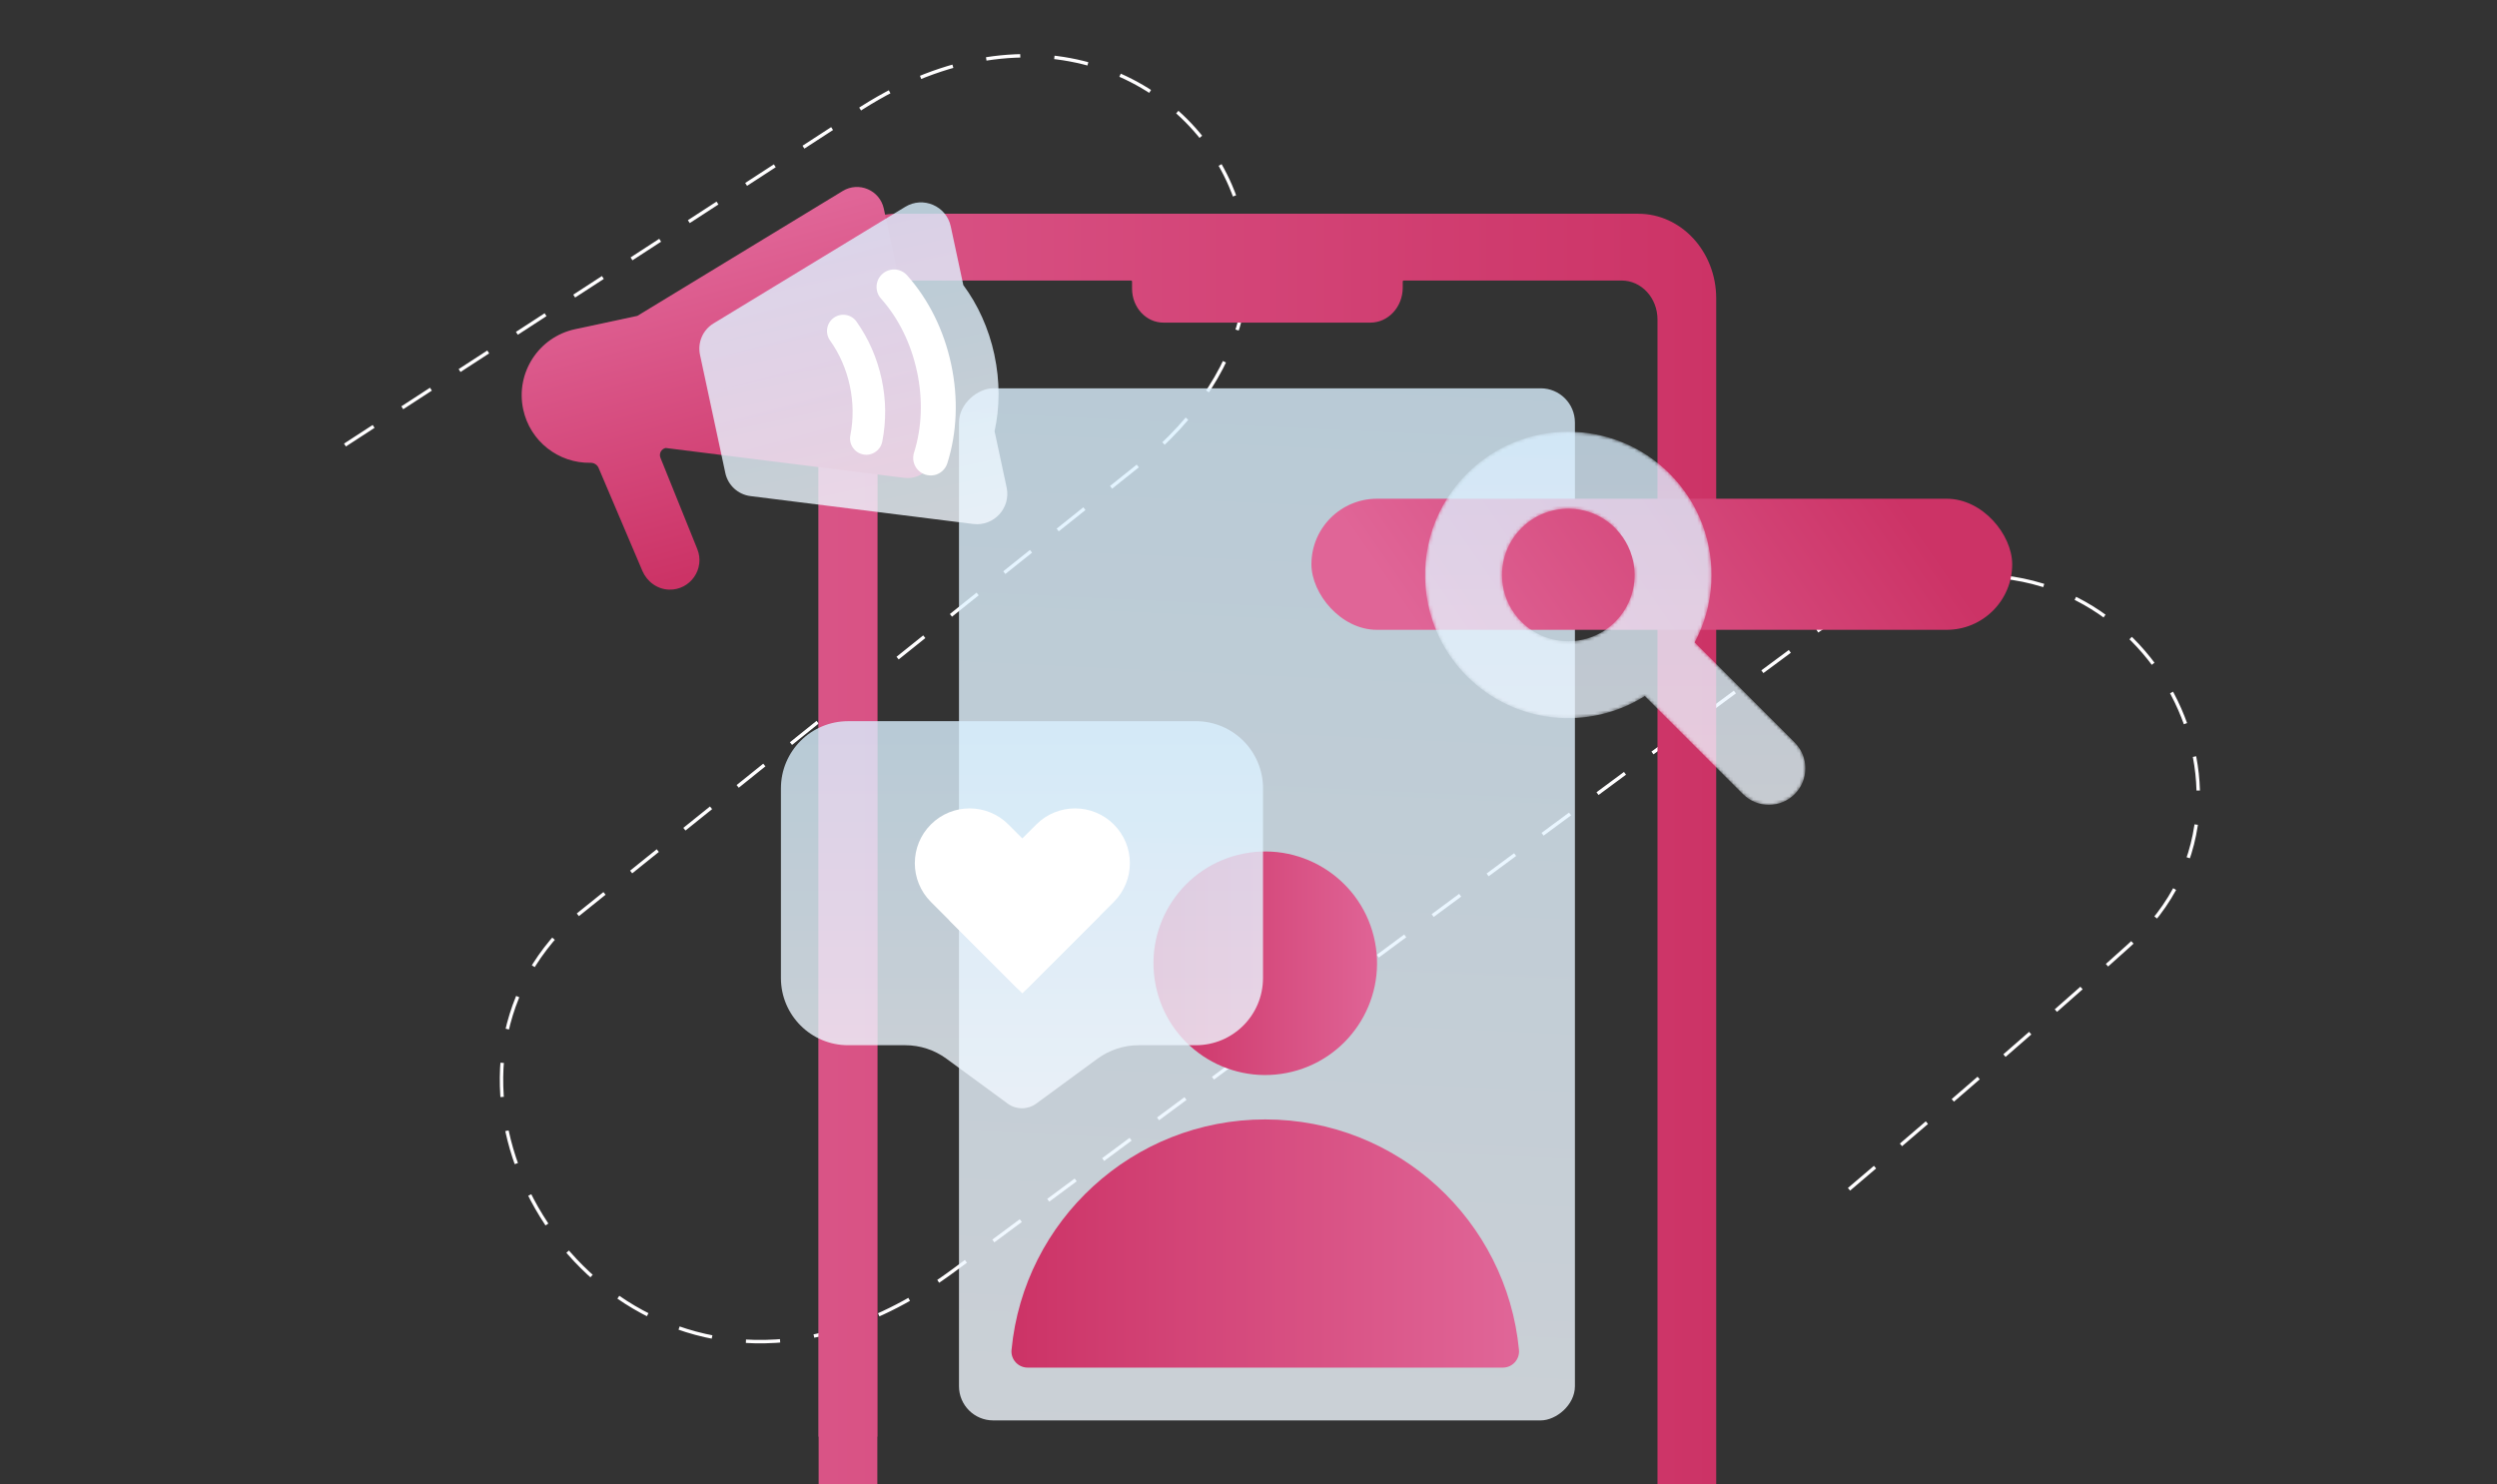 <svg id="ekEQ4uqlmoh1" xmlns="http://www.w3.org/2000/svg" xmlns:xlink="http://www.w3.org/1999/xlink" viewBox="0 0 757 450" shape-rendering="geometricPrecision" text-rendering="geometricPrecision" project-id="8399a622136b4de8904335c8edcb67f6" export-id="92680bc1276b41a380d9d23973485012" cached="false">
<rect x="0" y="0" width="757" height="450" fill="#333333" stroke="none"/>
<style><![CDATA[
#ekEQ4uqlmoh8 {animation: ekEQ4uqlmoh8_s_do 3000ms linear infinite normal forwards}@keyframes ekEQ4uqlmoh8_s_do { 0% {stroke-dashoffset: 0;animation-timing-function: cubic-bezier(0.42,0,0.58,1)} 50% {stroke-dashoffset: 25;animation-timing-function: cubic-bezier(0.42,0,0.58,1)} 100% {stroke-dashoffset: -25}} #ekEQ4uqlmoh17_ts {animation: ekEQ4uqlmoh17_ts__ts 3000ms linear infinite normal forwards}@keyframes ekEQ4uqlmoh17_ts__ts { 0% {transform: translate(73.08px,58.682px) scale(1,1);animation-timing-function: cubic-bezier(0.42,0,0.58,1)} 50% {transform: translate(73.08px,58.682px) scale(1.1,1.1);animation-timing-function: cubic-bezier(0.42,0,0.58,1)} 100% {transform: translate(73.08px,58.682px) scale(1,1)}} #ekEQ4uqlmoh20_ts {animation: ekEQ4uqlmoh20_ts__ts 3000ms linear infinite normal forwards}@keyframes ekEQ4uqlmoh20_ts__ts { 0% {transform: translate(73.08px,53.97px) scale(1,1);animation-timing-function: cubic-bezier(0.42,0,0.58,1)} 50% {transform: translate(73.08px,53.97px) scale(1.25,1.25);animation-timing-function: cubic-bezier(0.42,0,0.58,1)} 100% {transform: translate(73.08px,53.97px) scale(1,1)}} #ekEQ4uqlmoh23_to {animation: ekEQ4uqlmoh23_to__to 3000ms linear infinite normal forwards}@keyframes ekEQ4uqlmoh23_to__to { 0% {transform: translate(73.311px,94.66px);animation-timing-function: cubic-bezier(0.42,0,0.58,1)} 50% {transform: translate(73.311px,62.456px);animation-timing-function: cubic-bezier(0.42,0,0.58,1)} 100% {transform: translate(73.311px,94.66px)}} #ekEQ4uqlmoh31_to {animation: ekEQ4uqlmoh31_to__to 3000ms linear infinite normal forwards}@keyframes ekEQ4uqlmoh31_to__to { 0% {transform: translate(345.341px,148.015px);animation-timing-function: cubic-bezier(0.42,0,0.58,1)} 50% {transform: translate(326.264px,148.015px);animation-timing-function: cubic-bezier(0.42,0,0.58,1)} 100% {transform: translate(345.34px,148.015px)}} #ekEQ4uqlmoh32_to {animation: ekEQ4uqlmoh32_to__to 3000ms linear infinite normal forwards}@keyframes ekEQ4uqlmoh32_to__to { 0% {transform: translate(273.563px,107.829px);animation-timing-function: cubic-bezier(0.42,0,0.58,1)} 50% {transform: translate(302.06px,107.829px);animation-timing-function: cubic-bezier(0.42,0,0.58,1)} 100% {transform: translate(273.56px,107.829px)}}
]]></style>
<defs><path id="ekEQ4uqlmoh2" d="M12.721,12.721c16.96-16.961,44.46-16.961,61.42,0c9.08,9.08,13.3,21.19,12.65,33.08-.34,6.25-2.02,12.43-5.05,18.089l30.33,30.32c4.33,4.331,4.33,11.35,0,15.68-4.33,4.331-11.35,4.331-15.68,0l-29.76-29.75c-16.79,10.63-39.27,8.641-53.91-6-3.18-3.18-5.76-6.729-7.75-10.51-1.07-2.029-1.96-4.12-2.68-6.26-4.47-13.209-2.4-28.149,6.22-39.759m49.13,11.61c-5.41-5.411-13.14-7.091-19.99-5.041-3.08.921-5.99,2.601-8.43,5.041-5.81,5.81-7.32,14.289-4.53,21.479v.01c.82,2.12,2.02,4.12,3.59,5.92.3.351.61.68.94,1.01c7.85,7.841,20.57,7.841,28.42,0c4.56-4.56,6.47-10.75,5.73-16.68"/><linearGradient id="ekEQ4uqlmoh10-fill" x1="1.059" y1="0.516" x2="-0.046" y2="0.485" spreadMethod="pad" gradientUnits="objectBoundingBox" gradientTransform="translate(0 0)"><stop id="ekEQ4uqlmoh10-fill-0" offset="0%" stop-color="#f2f8ff"/><stop id="ekEQ4uqlmoh10-fill-1" offset="100%" stop-color="#d9f0ff"/></linearGradient><linearGradient id="ekEQ4uqlmoh11-fill" x1="1" y1="0.5" x2="0" y2="0.5" spreadMethod="pad" gradientUnits="objectBoundingBox" gradientTransform="translate(0 0)"><stop id="ekEQ4uqlmoh11-fill-0" offset="0%" stop-color="#c36"/><stop id="ekEQ4uqlmoh11-fill-1" offset="98%" stop-color="#e06597"/></linearGradient><linearGradient id="ekEQ4uqlmoh12-fill" x1="1" y1="0.5" x2="-0.537" y2="0.5" spreadMethod="pad" gradientUnits="objectBoundingBox" gradientTransform="translate(0 0)"><stop id="ekEQ4uqlmoh12-fill-0" offset="0%" stop-color="#c36"/><stop id="ekEQ4uqlmoh12-fill-1" offset="98%" stop-color="#e06597"/></linearGradient><linearGradient id="ekEQ4uqlmoh15-fill" x1="-0" y1="0.5" x2="1" y2="0.5" spreadMethod="pad" gradientUnits="objectBoundingBox" gradientTransform="translate(0 0)"><stop id="ekEQ4uqlmoh15-fill-0" offset="0%" stop-color="#c36"/><stop id="ekEQ4uqlmoh15-fill-1" offset="98%" stop-color="#e06597"/></linearGradient><linearGradient id="ekEQ4uqlmoh16-fill" x1="-0" y1="0.5" x2="1" y2="0.5" spreadMethod="pad" gradientUnits="objectBoundingBox" gradientTransform="translate(0 0)"><stop id="ekEQ4uqlmoh16-fill-0" offset="0%" stop-color="#c36"/><stop id="ekEQ4uqlmoh16-fill-1" offset="98%" stop-color="#e06597"/></linearGradient><linearGradient id="ekEQ4uqlmoh19-fill" x1="0.5" y1="1" x2="0.5" y2="0" spreadMethod="pad" gradientUnits="objectBoundingBox" gradientTransform="translate(0 0)"><stop id="ekEQ4uqlmoh19-fill-0" offset="0%" stop-color="#f2f8ff"/><stop id="ekEQ4uqlmoh19-fill-1" offset="100%" stop-color="#d9f0ff"/></linearGradient><linearGradient id="ekEQ4uqlmoh24-fill" x1="0.607" y1="0.911" x2="0.39" y2="0.135" spreadMethod="pad" gradientUnits="objectBoundingBox" gradientTransform="translate(0 0)"><stop id="ekEQ4uqlmoh24-fill-0" offset="0%" stop-color="#c36"/><stop id="ekEQ4uqlmoh24-fill-1" offset="98%" stop-color="#e06597"/></linearGradient><linearGradient id="ekEQ4uqlmoh28-fill" x1="0.602" y1="1.062" x2="0.398" y2="0.066" spreadMethod="pad" gradientUnits="objectBoundingBox" gradientTransform="translate(0 0)"><stop id="ekEQ4uqlmoh28-fill-0" offset="0%" stop-color="#f2f8ff"/><stop id="ekEQ4uqlmoh28-fill-1" offset="100%" stop-color="#d9f0ff"/></linearGradient><linearGradient id="ekEQ4uqlmoh31-fill" x1="0.895" y1="0.449" x2="0.079" y2="0.554" spreadMethod="pad" gradientUnits="objectBoundingBox" gradientTransform="translate(0 0)"><stop id="ekEQ4uqlmoh31-fill-0" offset="0%" stop-color="#c36"/><stop id="ekEQ4uqlmoh31-fill-1" offset="98%" stop-color="#e06597"/></linearGradient><linearGradient id="ekEQ4uqlmoh34-fill" x1="0.5" y1="1" x2="0.5" y2="0" spreadMethod="pad" gradientUnits="objectBoundingBox" gradientTransform="translate(0 0)"><stop id="ekEQ4uqlmoh34-fill-0" offset="0%" stop-color="#f2f7ff"/><stop id="ekEQ4uqlmoh34-fill-1" offset="100%" stop-color="#d8efff"/></linearGradient></defs><g transform="translate(101.469 15.908)"><g transform="translate(-280-1799)"><g transform="translate(62 1783)"><g transform="translate(125 0)"><g transform="translate(93 17)"><path id="ekEQ4uqlmoh8" d="M459.08,343.692c0,0,51.06-43.29,84.84-73.87c13.63-11.99,20.12-26.97,20.96-42.04c1.5-27.06-15.23-54.41-41.54-65.26-7.36-3.04-15.46-4.78-24.13-4.86-5.35-.06-10.91.52-16.65,1.81-6.98,1.58-14.22,4.22-21.63,8.09-.83.43-1.68.89-2.51,1.34-5.54,3.09-11.15,6.85-16.84,11.37c0,0-2.04,1.51-5.8,4.3-4.4,3.25-11.15,8.25-19.76,14.61-24.88,18.4-65.15,48.19-108.21,80.06-10.59,7.84-21.36,15.81-32.09,23.76-7.75,5.73-15.47,11.45-23.12,17.13-16.59,12.29-32.81,24.31-47.93,35.53-5.76,4.27-11.37,8.44-16.77,12.44-11.75,8.72-23.3,14.56-34.4,17.98-6.77,2.08-13.37,3.26-19.76,3.66-68.39,4.22-111.4-82.43-61.56-128.04c0,0,25.72-20.7,61.56-49.46l19.76-15.86c28.15-22.58,60.17-48.22,90.13-72.13c18.6-14.85,28.56-31.77,31.78-48.24c2.54-12.89.94-25.51-3.86-36.64-15.56-36.1-64.83-56.61-116.51-20.36-.59.41-1.18.83-1.78,1.27-.72.52-1.45,1.07-2.18,1.61l-2.56,1.66-106.9,69.45-41.62,27.05" fill="none" fill-rule="evenodd" stroke="#fffeff" stroke-width="1.04" stroke-dasharray="10.36"/><g transform="translate(56.991 6.171)"><rect width="312.94" height="186.73" rx="10.37" ry="10.37" transform="matrix(0 1-1 0 318.999 94.66)" opacity="0.8" fill="url(#ekEQ4uqlmoh10-fill)"/><rect width="17.8" height="322.79" rx="0" ry="0" transform="translate(89.719 89.73)" fill="url(#ekEQ4uqlmoh11-fill)"/><path d="M338.199,41.73h-224.85c-3.49,0-6.8.82-9.78,2.3-2.98,1.47-5.63,3.6-7.79,6.21-3.76,4.54-6.06,10.55-6.06,17.15v359.53h17.8v-353.15c0-2.91.98-5.58,2.59-7.64v0c2-2.54,4.96-4.15,8.27-4.15h66.07c.16,0,.29.14.29.32v2.15c0,5.68,4.25,10.29,9.5,10.29h62.77c5.41,0,9.79-4.76,9.79-10.63v-1.81c0-.18.13-.32.3-.32h66.07c6,0,10.86,5.28,10.86,11.79v353.15h17.8v-359.53c0-14.17-10.58-25.66-23.63-25.66v0Z" fill="url(#ekEQ4uqlmoh12-fill)"/><g transform="translate(78.289 195.59)"><g transform="translate(69.887 39.507)"><path d="M110.193,27.353c3.61,18.36-8.35,36.18-26.71,39.79s-36.18-8.35-39.79-26.71s8.35-36.18,26.71-39.79s36.18,8.35,39.79,26.71v0Z" fill="url(#ekEQ4uqlmoh15-fill)"/><path d="M148.973,156.493c2.9,0,5.16-2.5,4.89-5.38-3.74-39.2-36.74-69.87-76.92-69.87s-73.18,30.67-76.92,69.87c-.28,2.88,1.99,5.38,4.89,5.38h144.06v0Z" fill="url(#ekEQ4uqlmoh16-fill)"/></g><g id="ekEQ4uqlmoh17_ts" transform="translate(73.08,58.682) scale(1,1)"><g transform="translate(-73.08,-58.682)" opacity="0.8"><g><path d="M146.15,20.37v57.51c0,11.25-9.12,20.37-20.37,20.37h-17.34c-4.48,0-8.85,1.43-12.46,4.08L77.42,115.94c-2.59,1.9-6.11,1.9-8.69,0L50.17,102.33c-3.62-2.65-7.98-4.08-12.46-4.08h-17.34C9.12,98.25,0,89.13,0,77.88v-57.51C0,9.12,9.12,0,20.37,0h105.42c11.25,0,20.37,9.12,20.37,20.37h-.01Z" fill="url(#ekEQ4uqlmoh19-fill)"/></g></g></g><g id="ekEQ4uqlmoh20_ts" transform="translate(73.08,53.97) scale(1,1)"><g transform="translate(-32.487,-27.527)"><path d="M10.867,34.358l21.73,21.73l27.73-27.73c6.49-6.49,6.49-17,0-23.49v0c-6.49-6.49-17-6.49-23.49,0l-25.97,25.97c-.97.97-.97,2.55,0,3.52v0Z" fill="#fff"/><path d="M34.358,54.328l21.73-21.73-27.73-27.73c-6.49-6.49-17-6.49-23.49,0v0c-6.49,6.49-6.49,17,0,23.49l25.97,25.97c.97.97,2.55.97,3.52,0v0Z" fill="#fff"/></g></g></g><g id="ekEQ4uqlmoh23_to" transform="translate(73.311,94.66)"><g transform="translate(-73.614,-61.047)"><path d="M97.319,1.22l-62.25,37.86-18.87,4.04c-11.06,2.37-18.11,13.26-15.74,24.32v0c2.09,9.75,10.79,16.38,20.41,16.19c1.06-.02,2.04.58,2.45,1.56l13.26,31.19c1.4,3.29,4.54,5.61,8.11,5.71c6.42.18,10.97-6.3,8.55-12.3l-11.17-27.68c-.51-1.26.24-2.68,1.58-2.97v0l72.29,9.05c5.69.71,10.38-4.4,9.18-10.01l-15.33-71.59c-1.2-5.61-7.57-8.35-12.47-5.37Z" fill="url(#ekEQ4uqlmoh24-fill)"/><g transform="translate(53.862 4.67)"><g opacity="0.8"><g><path d="M89.456,46.241c-1.73-8.08-5.07-15.28-9.43-21.16l-3.81-17.79c-1.33-6.2-8.38-9.24-13.79-5.94l-58.13,35.35c-3.25,1.98-4.89,5.79-4.1,9.51l7.68,35.85c.8,3.72,3.86,6.53,7.63,7l67.5,8.45c6.29.79,11.48-4.87,10.15-11.07l-3.65-17.05c1.57-7.15,1.67-15.08-.06-23.16l.01.01Z" fill="url(#ekEQ4uqlmoh28-fill)"/></g></g><path d="M71.236,82.681c-.87.19-1.8.16-2.7-.13-2.79-.88-4.34-3.86-3.46-6.65c2.41-7.62,2.72-16.14.9-24.63s-5.59-16.14-10.91-22.1c-1.95-2.19-1.76-5.54.43-7.48c2.19-1.95,5.54-1.76,7.48.43c6.54,7.33,11.16,16.65,13.36,26.94s1.8,20.68-1.16,30.05c-.6,1.88-2.15,3.2-3.95,3.59l.01-.02Z" fill="#fff"/><path d="M51.636,76.421c-.63.14-1.31.15-1.98.01-2.67-.53-4.4-3.12-3.88-5.79.97-4.92.92-9.97-.16-15.02s-3.1-9.68-6.01-13.77c-1.57-2.22-1.05-5.29,1.17-6.87c2.22-1.57,5.29-1.05,6.87,1.17c3.68,5.19,6.24,11.05,7.61,17.41s1.43,12.75.19,18.99c-.39,1.99-1.94,3.46-3.8,3.86l-.01.01Z" fill="#fff"/></g></g></g><g id="ekEQ4uqlmoh31_to" transform="translate(345.341,148.015)"><rect width="212.45" height="39.75" rx="19.875" ry="19.875" transform="translate(-106.225,-19.875)" fill="url(#ekEQ4uqlmoh31-fill)"/></g><g id="ekEQ4uqlmoh32_to" transform="translate(273.563,107.829)"><g transform="translate(0,0)" opacity="0.776"><g mask="url(#ekEQ4uqlmoh35)"><path d="M57.641,57.64c-7.85,7.841-20.57,7.841-28.42,0-.33-.33-.64-.659-.94-1.01-1.57-1.8-2.77-3.8-3.59-5.92v-.01c-2.79-7.19-1.28-15.669,4.53-21.479c2.44-2.44,5.35-4.12,8.43-5.041c6.85-2.05,14.58-.37,19.99,5.041c3.3,3.299,5.21,7.45,5.73,11.739.74,5.93-1.17,12.12-5.73,16.68m54.43,36.57l-30.33-30.32c3.03-5.659,4.71-11.839,5.05-18.089.65-11.89-3.57-24-12.65-33.08-16.96-16.961-44.46-16.961-61.42,0-1.55,1.549-2.95,3.179-4.21,4.89-8.62,11.61-10.69,26.55-6.22,39.759.72,2.14,1.61,4.231,2.68,6.26c1.99,3.781,4.57,7.33,7.75,10.51c14.64,14.641,37.12,16.63,53.91,6l29.76,29.75c4.33,4.331,11.35,4.331,15.68,0c4.33-4.33,4.33-11.349,0-15.68" fill="url(#ekEQ4uqlmoh34-fill)" fill-rule="evenodd"/><mask id="ekEQ4uqlmoh35" mask-type="luminance" x="-150%" y="-150%" height="400%" width="400%"><use width="115.318" height="113.138" xlink:href="#ekEQ4uqlmoh2" fill="#fff" fill-rule="evenodd"/></mask></g></g></g></g></g></g></g></g></g></svg>
